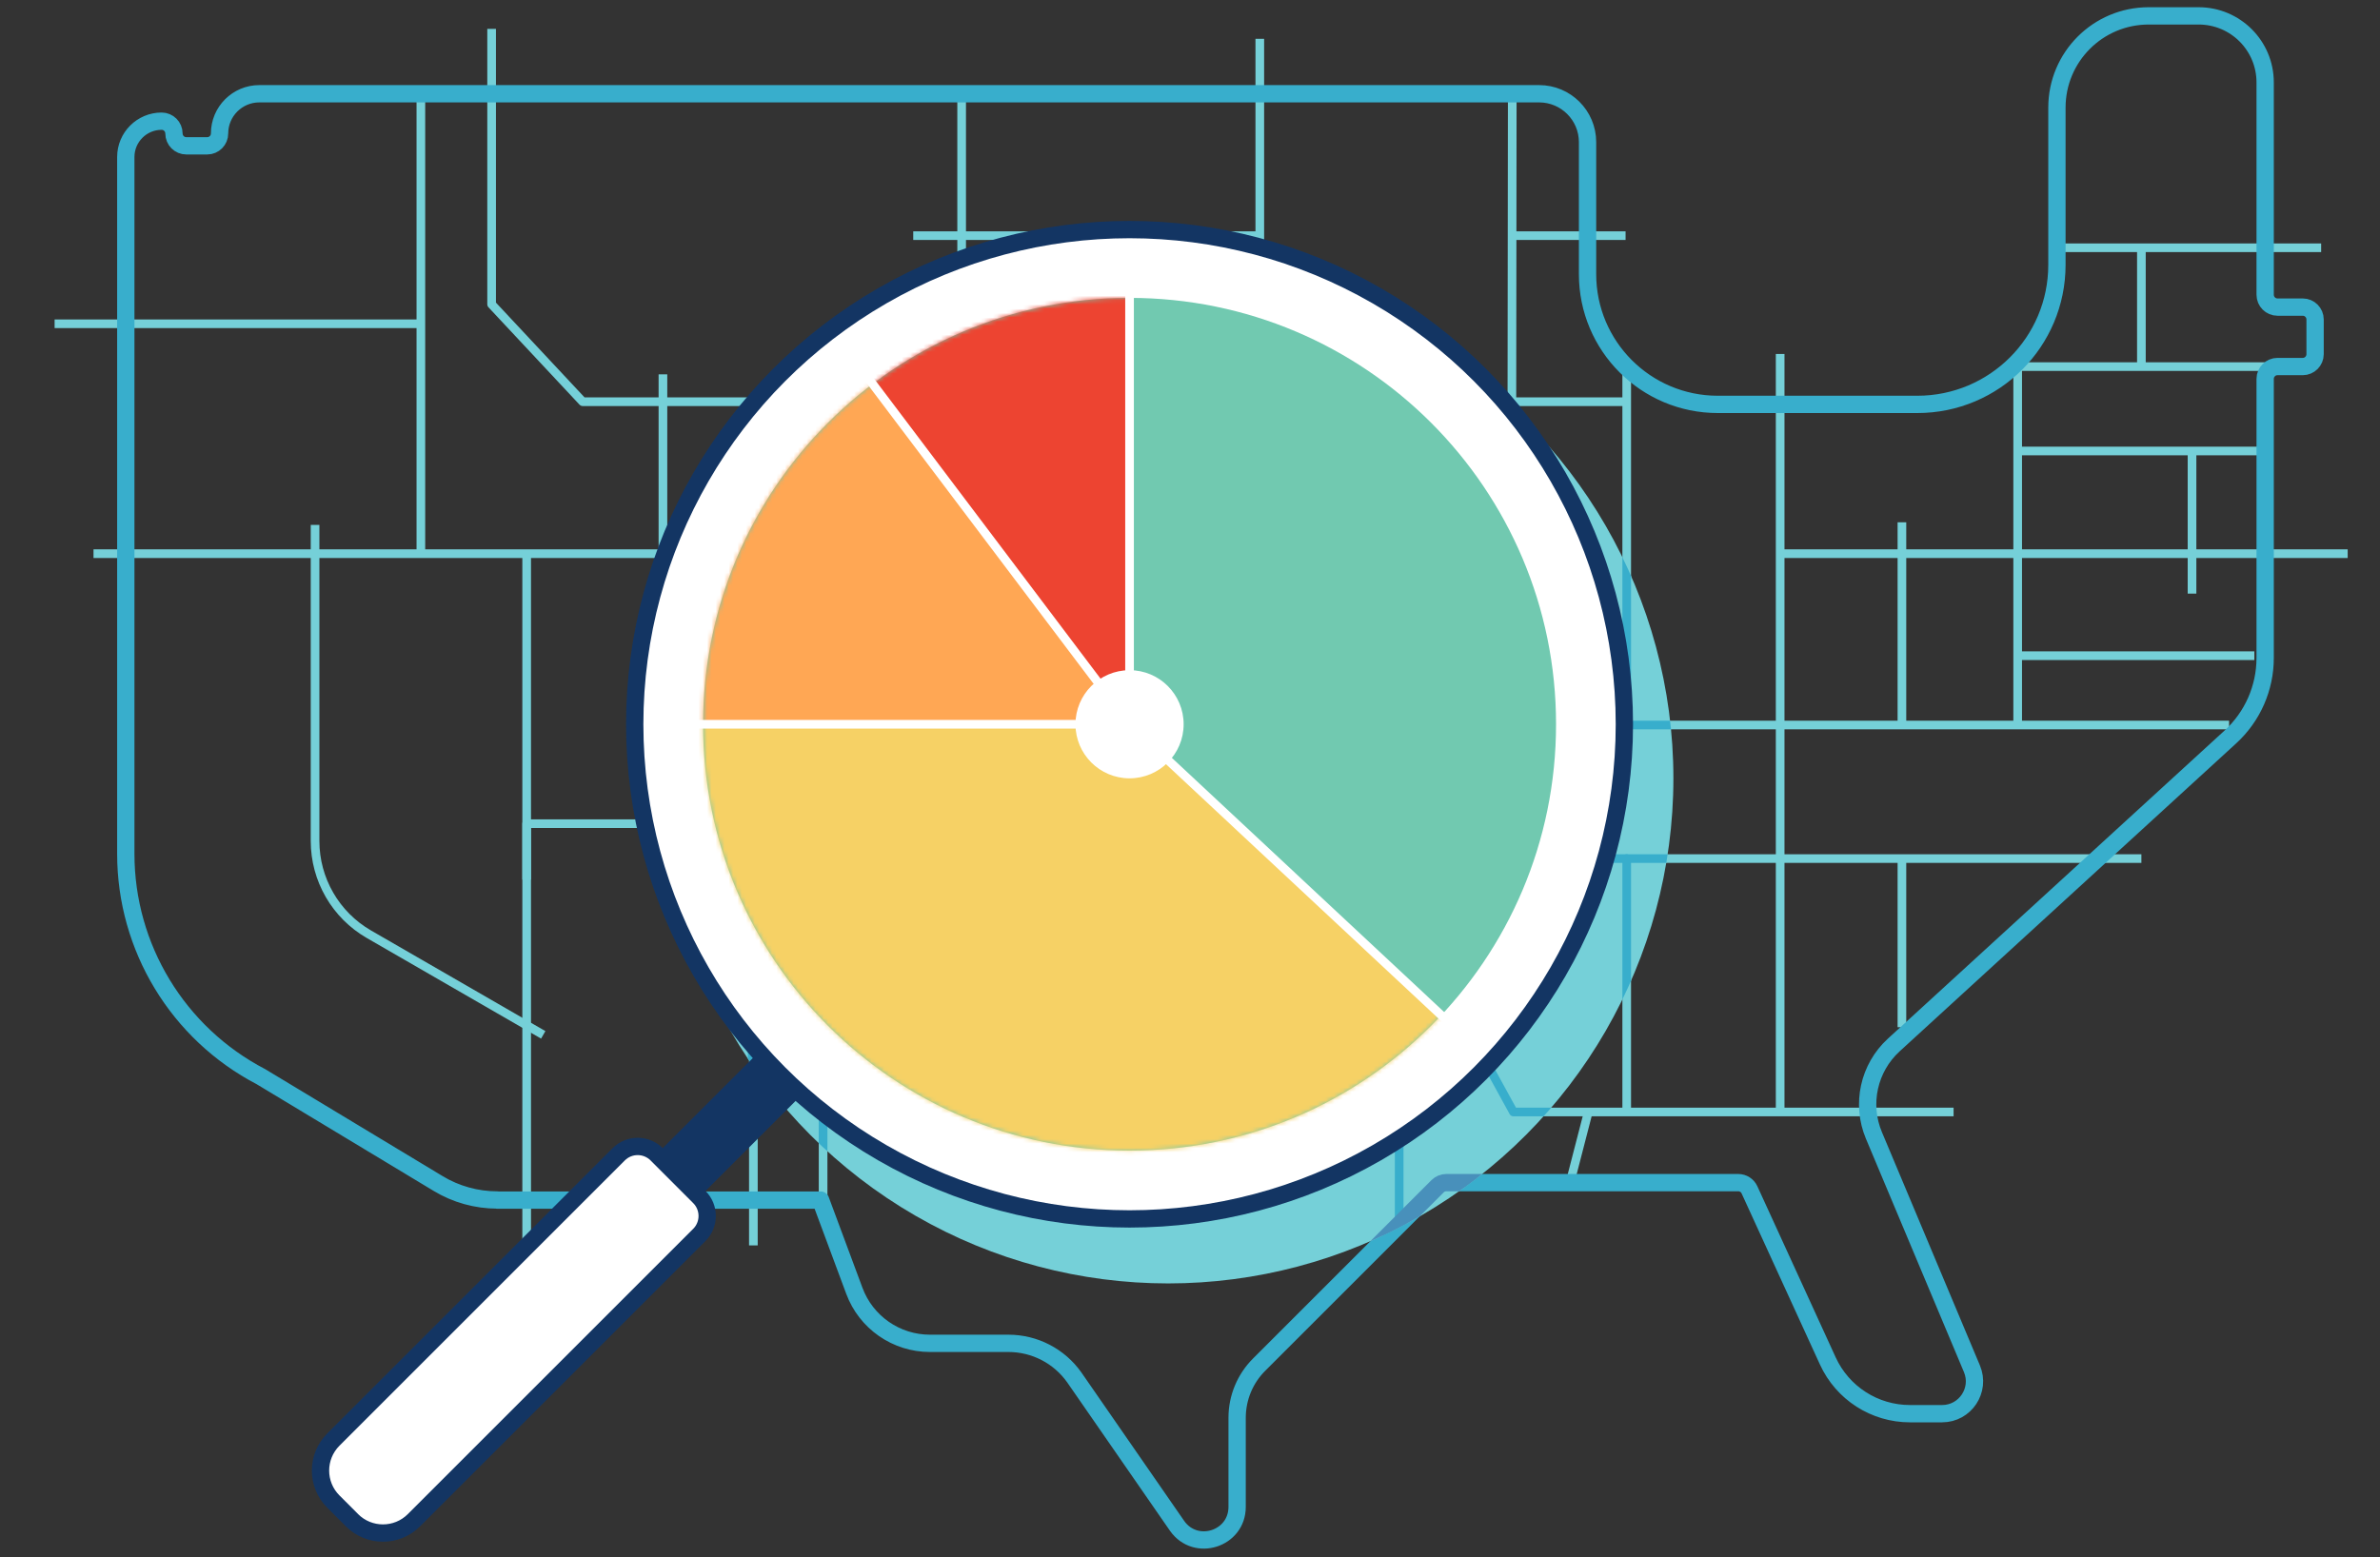 <?xml version="1.0" encoding="UTF-8"?> <svg xmlns="http://www.w3.org/2000/svg" xmlns:xlink="http://www.w3.org/1999/xlink" id="c" width="550" height="360" viewBox="0 0 550 360"><rect x="0" y="0" width="550" height="360" fill="#333333" stroke="none"/><defs><clipPath id="d"><circle cx="269.95" cy="179.92" r="116.76" fill="none"></circle></clipPath><mask id="e" x="134.9" y="34.86" width="224.69" height="276.46" maskUnits="userSpaceOnUse"><g id="f"><path d="M261.03,265.98c-54.43,0-98.56-44.13-98.56-98.56s44.13-98.56,98.56-98.56c54.43,0,98.56,44.13,98.56,98.56s-44.13,98.56-98.56,98.56Z" fill="#fff"></path></g></mask></defs><line x1="335.54" y1="127.99" x2="21.61" y2="127.99" fill="none" stroke="#75d0d8" stroke-linejoin="round" stroke-width="2"></line><line x1="542.53" y1="127.99" x2="411.38" y2="127.99" fill="none" stroke="#75d0d8" stroke-linejoin="round" stroke-width="2"></line><polyline points="287.8 237.46 323.34 237.46 323.34 281.88" fill="none" stroke="#75d0d8" stroke-linejoin="round" stroke-width="2"></polyline><line x1="291.13" y1="8.97" x2="291.13" y2="237.46" fill="none" stroke="#75d0d8" stroke-linejoin="round" stroke-width="2"></line><polyline points="222.23 21.69 222.23 254.16 190.21 254.16 190.21 277.42" fill="none" stroke="#75d0d8" stroke-linejoin="round" stroke-width="2"></polyline><polyline points="349.47 21.69 349.37 104.92 335.54 127.99 349.34 167.85 338.99 216.59 338.99 237.46" fill="none" stroke="#75d0d8" stroke-linejoin="round" stroke-width="2"></polyline><line x1="494.86" y1="198.47" x2="342.85" y2="198.47" fill="none" stroke="#75d0d8" stroke-linejoin="round" stroke-width="2"></line><line x1="367.04" y1="257.05" x2="362.82" y2="273.38" fill="none" stroke="#75d0d8" stroke-linejoin="round" stroke-width="2"></line><polyline points="229.1 190.4 121.71 190.4 121.71 296.67" fill="none" stroke="#75d0d8" stroke-linejoin="round" stroke-width="2"></polyline><polyline points="451.46 257.05 349.74 257.05 338.99 237.46 253.02 237.46 253.02 203.34 229.1 203.34" fill="none" stroke="#75d0d8" stroke-linejoin="round" stroke-width="2"></polyline><polyline points="346.82 179.72 335.54 179.72 335.54 176.27 293.45 176.27" fill="none" stroke="#75d0d8" stroke-linejoin="round" stroke-width="2"></polyline><line x1="411.38" y1="81.82" x2="411.38" y2="256.51" fill="none" stroke="#75d0d8" stroke-linejoin="round" stroke-width="2"></line><line x1="291.13" y1="170.65" x2="228.37" y2="170.65" fill="none" stroke="#75d0d8" stroke-linejoin="round" stroke-width="2"></line><line x1="515.12" y1="167.6" x2="349.47" y2="167.6" fill="none" stroke="#75d0d8" stroke-linejoin="round" stroke-width="2"></line><line x1="520.96" y1="151.57" x2="466.27" y2="151.57" fill="none" stroke="#75d0d8" stroke-linejoin="round" stroke-width="2"></line><line x1="375.92" y1="167.6" x2="375.92" y2="86.53" fill="none" stroke="#75d0d8" stroke-linejoin="round" stroke-width="2"></line><line x1="375.66" y1="54.47" x2="349.34" y2="54.47" fill="none" stroke="#75d0d8" stroke-linejoin="round" stroke-width="2"></line><line x1="291.13" y1="54.47" x2="211.04" y2="54.47" fill="none" stroke="#75d0d8" stroke-linejoin="round" stroke-width="2"></line><polyline points="375.45 92.86 134.65 92.86 113.61 70.35 113.61 6.67" fill="none" stroke="#75d0d8" stroke-linejoin="round" stroke-width="2"></polyline><line x1="174.1" y1="127.06" x2="174.1" y2="287.89" fill="none" stroke="#75d0d8" stroke-linejoin="round" stroke-width="2"></line><line x1="97.26" y1="21.69" x2="97.26" y2="127.99" fill="none" stroke="#75d0d8" stroke-linejoin="round" stroke-width="2"></line><line x1="153.2" y1="86.53" x2="153.2" y2="127.99" fill="none" stroke="#75d0d8" stroke-linejoin="round" stroke-width="2"></line><line x1="121.71" y1="127.99" x2="121.71" y2="203.34" fill="none" stroke="#75d0d8" stroke-linejoin="round" stroke-width="2"></line><line x1="97.26" y1="74.84" x2="12.62" y2="74.84" fill="none" stroke="#75d0d8" stroke-linejoin="round" stroke-width="2"></line><path d="M72.81,121.34v73.07c0,8.89,4.74,17.11,12.44,21.55l40.29,23.26" fill="none" stroke="#75d0d8" stroke-linejoin="round" stroke-width="2"></path><line x1="439.52" y1="120.73" x2="439.52" y2="167.6" fill="none" stroke="#75d0d8" stroke-linejoin="round" stroke-width="2"></line><line x1="439.52" y1="198.47" x2="439.52" y2="237.46" fill="none" stroke="#75d0d8" stroke-linejoin="round" stroke-width="2"></line><line x1="375.92" y1="256.51" x2="375.92" y2="198.47" fill="none" stroke="#75d0d8" stroke-linejoin="round" stroke-width="2"></line><line x1="466.27" y1="84.74" x2="466.27" y2="167.6" fill="none" stroke="#75d0d8" stroke-linejoin="round" stroke-width="2"></line><line x1="523.45" y1="104.25" x2="466.27" y2="104.25" fill="none" stroke="#75d0d8" stroke-linejoin="round" stroke-width="2"></line><line x1="523.45" y1="84.74" x2="466.27" y2="84.74" fill="none" stroke="#75d0d8" stroke-linejoin="round" stroke-width="2"></line><line x1="536.4" y1="57.27" x2="475.33" y2="57.27" fill="none" stroke="#75d0d8" stroke-linejoin="round" stroke-width="2"></line><line x1="506.56" y1="104.25" x2="506.56" y2="137.22" fill="none" stroke="#75d0d8" stroke-linejoin="round" stroke-width="2"></line><line x1="494.86" y1="84.74" x2="494.86" y2="57.27" fill="none" stroke="#75d0d8" stroke-linejoin="round" stroke-width="2"></line><path d="M114.93,277.42h74.71l7.79,20.96c2.71,7.31,9.68,12.15,17.48,12.15h18.13c6.06,0,11.74,2.94,15.23,7.89l23.76,34.32c4.29,6.08,13.86,3.04,13.86-4.4v-20.61c0-4.61,1.83-9.03,5.09-12.28l41.24-41.24c.53-.53,1.26-.83,2.01-.83h67.47c1.11,0,2.13.65,2.59,1.66l18.11,39.57c3.4,7.42,10.81,12.18,18.97,12.18h7.43c5.35,0,8.97-5.45,6.9-10.38l-22.65-53.94c-3.04-7.24-1.2-15.6,4.58-20.9l77.79-71.21c5.12-4.69,8.04-11.31,8.04-18.26v-64.52c0-1.57,1.28-2.85,2.85-2.85h5.84c1.57,0,2.85-1.28,2.85-2.85v-8.04c0-1.57-1.28-2.85-2.85-2.85h-5.84c-1.57,0-2.85-1.28-2.85-2.85V19.04c0-8.49-6.88-15.37-15.37-15.37h-11.55c-11.71,0-21.2,9.49-21.2,21.2v36.35c0,17.82-14.44,32.26-32.26,32.26h-46.11c-16.62,0-30.1-13.48-30.1-30.1v-30.52c0-6.18-5.01-11.19-11.19-11.19H59.93c-5.08,0-9.19,4.12-9.19,9.19h0c0,1.57-1.28,2.85-2.85,2.85h-4.84c-1.57,0-2.85-1.28-2.85-2.85h0c0-1.57-1.28-2.85-2.85-2.85h0c-4.57,0-8.28,3.71-8.28,8.28v161.08c0,21.65,12.03,41.5,31.22,51.51l40.97,24.71c4.12,2.49,8.85,3.8,13.66,3.8Z" fill="none" stroke="#38aecc" stroke-linejoin="round" stroke-width="4"></path><circle cx="269.95" cy="179.92" r="116.76" fill="#75d0d8"></circle><g clip-path="url(#d)"><line x1="335.54" y1="127.99" x2="41.45" y2="127.99" fill="none" stroke="#38aecc" stroke-linecap="round" stroke-linejoin="round" stroke-width="2"></line><line x1="523.45" y1="127.99" x2="411.38" y2="127.99" fill="none" stroke="#38aecc" stroke-linecap="round" stroke-linejoin="round" stroke-width="2"></line><polyline points="287.8 237.46 323.34 237.46 323.34 281.88" fill="none" stroke="#38aecc" stroke-linecap="round" stroke-linejoin="round" stroke-width="2"></polyline><line x1="291.13" y1="21.69" x2="291.13" y2="237.46" fill="none" stroke="#38aecc" stroke-linecap="round" stroke-linejoin="round" stroke-width="2"></line><polyline points="222.23 21.69 222.23 254.16 190.21 254.16 190.21 277.42" fill="none" stroke="#38aecc" stroke-linecap="round" stroke-linejoin="round" stroke-width="2"></polyline><polyline points="349.47 21.69 349.37 104.92 335.54 127.99 349.34 167.85 338.99 216.59 338.99 237.46" fill="none" stroke="#38aecc" stroke-linecap="round" stroke-linejoin="round" stroke-width="2"></polyline><line x1="479.91" y1="198.47" x2="342.85" y2="198.47" fill="none" stroke="#38aecc" stroke-linecap="round" stroke-linejoin="round" stroke-width="2"></line><line x1="367.04" y1="257.05" x2="362.82" y2="273.38" fill="none" stroke="#38aecc" stroke-linecap="round" stroke-linejoin="round" stroke-width="2"></line><polyline points="229.1 190.4 134.1 190.4 134.1 277.42" fill="none" stroke="#38aecc" stroke-linecap="round" stroke-linejoin="round" stroke-width="2"></polyline><polyline points="431.92 257.05 349.74 257.05 338.99 237.46 253.02 237.46 253.02 203.34 211.04 203.34" fill="none" stroke="#38aecc" stroke-linecap="round" stroke-linejoin="round" stroke-width="2"></polyline><line x1="411.38" y1="92.86" x2="411.38" y2="256.51" fill="none" stroke="#38aecc" stroke-linecap="round" stroke-linejoin="round" stroke-width="2"></line><line x1="291.13" y1="170.65" x2="215.51" y2="170.65" fill="none" stroke="#38aecc" stroke-linecap="round" stroke-linejoin="round" stroke-width="2"></line><path d="M515.12,167.6h-165.64,165.64Z" fill="none" stroke="#38aecc" stroke-linecap="round" stroke-linejoin="round" stroke-width="2"></path><line x1="520.96" y1="151.57" x2="466.27" y2="151.57" fill="none" stroke="#38aecc" stroke-linecap="round" stroke-linejoin="round" stroke-width="2"></line><line x1="375.92" y1="167.6" x2="375.92" y2="86.53" fill="none" stroke="#38aecc" stroke-linecap="round" stroke-linejoin="round" stroke-width="2"></line><line x1="368.66" y1="54.47" x2="349.34" y2="54.47" fill="none" stroke="#38aecc" stroke-linecap="round" stroke-linejoin="round" stroke-width="2"></line><line x1="291.13" y1="54.47" x2="228.37" y2="54.47" fill="none" stroke="#38aecc" stroke-linecap="round" stroke-linejoin="round" stroke-width="2"></line><polyline points="375.45 92.86 151.04 92.86 130 70.35 130 21.69" fill="none" stroke="#38aecc" stroke-linecap="round" stroke-linejoin="round" stroke-width="2"></polyline><path d="M174.1,92.86c-1.7,2.91,0,184.56,0,184.56" fill="none" stroke="#38aecc" stroke-linecap="round" stroke-linejoin="round" stroke-width="2"></path><line x1="109.65" y1="21.69" x2="109.65" y2="127.99" fill="none" stroke="#38aecc" stroke-linecap="round" stroke-linejoin="round" stroke-width="2"></line><line x1="134.1" y1="127.99" x2="134.1" y2="203.34" fill="none" stroke="#38aecc" stroke-linecap="round" stroke-linejoin="round" stroke-width="2"></line><line x1="109.65" y1="74.84" x2="41.45" y2="74.84" fill="none" stroke="#38aecc" stroke-linecap="round" stroke-linejoin="round" stroke-width="2"></line><path d="M89.29,127.99v64.39c0,8.89,4.74,17.11,12.44,21.55l32.36,18.68" fill="none" stroke="#38aecc" stroke-linecap="round" stroke-linejoin="round" stroke-width="2"></path><line x1="439.52" y1="127.99" x2="439.52" y2="167.6" fill="none" stroke="#38aecc" stroke-linecap="round" stroke-linejoin="round" stroke-width="2"></line><line x1="439.52" y1="198.47" x2="439.52" y2="237.46" fill="none" stroke="#38aecc" stroke-linecap="round" stroke-linejoin="round" stroke-width="2"></line><line x1="375.92" y1="256.51" x2="375.92" y2="198.47" fill="none" stroke="#38aecc" stroke-linecap="round" stroke-linejoin="round" stroke-width="2"></line><line x1="466.27" y1="84.74" x2="466.27" y2="167.6" fill="none" stroke="#38aecc" stroke-linecap="round" stroke-linejoin="round" stroke-width="2"></line><line x1="523.45" y1="104.25" x2="466.27" y2="104.25" fill="none" stroke="#38aecc" stroke-linecap="round" stroke-linejoin="round" stroke-width="2"></line><line x1="523.45" y1="84.74" x2="466.27" y2="84.74" fill="none" stroke="#38aecc" stroke-linecap="round" stroke-linejoin="round" stroke-width="2"></line><line x1="523.45" y1="57.27" x2="475.33" y2="57.27" fill="none" stroke="#38aecc" stroke-linecap="round" stroke-linejoin="round" stroke-width="2"></line><line x1="506.56" y1="104.25" x2="506.56" y2="127.99" fill="none" stroke="#38aecc" stroke-linecap="round" stroke-linejoin="round" stroke-width="2"></line><line x1="494.86" y1="84.74" x2="494.86" y2="57.27" fill="none" stroke="#38aecc" stroke-linecap="round" stroke-linejoin="round" stroke-width="2"></line><path d="M41.45,36.32v161.08c0,21.65,12.03,41.5,31.22,51.51l20.63,3.01,10.94,13.04c6.63,7.9,16.41,12.46,26.72,12.46h58.68l7.79,20.96c2.71,7.31,9.68,12.15,17.48,12.15h23.13c6.06,0,11.74,2.94,15.23,7.89l18.76,34.32c4.29,6.08,13.86,3.04,13.86-4.4v-20.61c0-4.61,1.83-9.03,5.09-12.28l41.24-41.24c.53-.53,1.26-.83,2.01-.83h67.47c1.11,0,2.13.65,2.59,1.66l18.11,39.57c3.4,7.42,10.81,12.18,18.97,12.18h7.43c5.35,0,8.97-5.45,6.9-10.38l-22.65-53.94c-3.04-7.24-1.2-15.6,4.58-20.9l77.79-71.21c5.12-4.69,8.04-11.31,8.04-18.26v-64.52c0-1.57,1.28-2.85,2.85-2.85h5.84c1.57,0,2.85-1.28,2.85-2.85v-8.04c0-1.57-1.28-2.85-2.85-2.85h-5.84c-1.57,0-2.85-1.28-2.85-2.85V12.04c0-8.49-6.88-15.37-15.37-15.37h-11.55c-11.71,0-21.2,9.49-21.2,21.2v43.35c0,17.82-14.44,32.26-32.26,32.26h-46.11c-16.62,0-30.1-13.48-30.1-30.1v-30.52c0-6.18-5.01-11.19-11.19-11.19H72.32c-5.08,0-9.19,4.12-9.19,9.19h0c0,1.57-1.28,2.85-2.85,2.85h-4.84c-1.57,0-2.85-1.28-2.85-2.85h0c0-1.57-1.28-2.85-2.85-2.85h0c-4.57,0-8.28,3.71-8.28,8.28Z" fill="none" stroke="#38aecc" stroke-linecap="round" stroke-linejoin="round" stroke-width="2"></path><path d="M29.07,36.32v161.08c0,21.65,12.03,41.5,31.22,51.51l20.63,10.76,10.94,13.04c6.63,7.9,16.41,4.71,26.72,4.71h71.06l7.79,20.96c2.71,7.31,9.68,12.15,17.48,12.15h23.13c6.06,0,11.74,2.94,15.23,7.89l18.76,34.32c4.29,6.08,13.86,3.04,13.86-4.4v-20.61c0-4.61,1.83-9.03,5.09-12.28l41.24-41.24c.53-.53,1.26-.83,2.01-.83h67.47c1.11,0,2.13.65,2.59,1.66l18.11,39.57c3.4,7.42,10.81,12.18,18.97,12.18h7.43c5.35,0,8.97-5.45,6.9-10.38l-22.65-53.94c-3.04-7.24-1.2-15.6,4.58-20.9l77.79-71.21c5.12-4.69,8.04-11.31,8.04-18.26v-64.52c0-1.57,1.28-2.85,2.85-2.85h5.84c1.57,0,2.85-1.28,2.85-2.85v-8.04c0-1.57-1.28-2.85-2.85-2.85h-5.84c-1.57,0-2.85-1.28-2.85-2.85V12.04c0-8.49-6.88-15.37-15.37-15.37h-11.55c-11.71,0-21.2,9.49-21.2,21.2v43.35c0,17.82-14.44,32.26-32.26,32.26h-46.11c-16.62,0-30.1-13.48-30.1-30.1v-30.52c0-6.18-5.01-11.19-11.19-11.19H59.93c-5.08,0-9.19,4.12-9.19,9.19h0c0,1.57-1.28,2.85-2.85,2.85h-4.84c-1.57,0-2.85-1.28-2.85-2.85h0c0-1.57-1.28-2.85-2.85-2.85h0c-4.57,0-8.28,3.71-8.28,8.28Z" fill="none" stroke="#4890bb" stroke-linecap="round" stroke-linejoin="round" stroke-width="4"></path></g><line x1="261.03" y1="167.42" x2="113.07" y2="315.38" fill="none" stroke="#133563" stroke-miterlimit="10" stroke-width="14"></line><circle cx="261.03" cy="167.42" r="114.35" fill="#fff" stroke="#133563" stroke-miterlimit="10" stroke-width="4"></circle><path d="M81.35,351.42l-4.32-4.32c-3.95-3.95-3.95-10.36,0-14.32l65.95-65.95c2.42-2.42,6.35-2.42,8.77,0l9.86,9.87c2.42,2.42,2.42,6.35,0,8.77l-65.95,65.95c-3.95,3.95-10.37,3.95-14.32,0Z" fill="#fff" stroke="#133563" stroke-linejoin="round" stroke-width="4"></path><path d="M261.03,265.98c-54.43,0-98.56-44.13-98.56-98.56s44.13-98.56,98.56-98.56c54.43,0,98.56,44.13,98.56,98.56s-44.13,98.56-98.56,98.56Z" fill="#71c9b0"></path><g mask="url(#e)"><path d="M261.03,167.42l92.49,86.36-167.09,57.53-39.4-143.89h114Z" fill="#f6d165"></path><path d="M134.9,126.56l126.13,40.86V34.86c-58.92,0-108.9,38.48-126.13,91.7Z" fill="#ed4431"></path><path d="M261.03,167.42l-73.98-97.1-36.01,97.1h109.99Z" fill="#ffa754"></path></g><line x1="261.03" y1="167.42" x2="155.84" y2="167.42" fill="none" stroke="#fff" stroke-miterlimit="10" stroke-width="2"></line><path d="M261.03,167.42l-63.85-84.61" fill="none" stroke="#fff" stroke-miterlimit="10" stroke-width="2"></path><polyline points="261.03 61.89 261.03 167.42 337.48 238.81" fill="none" stroke="#fff" stroke-miterlimit="10" stroke-width="2"></polyline><circle cx="261.03" cy="167.42" r="12.5" fill="#fff"></circle></svg> 